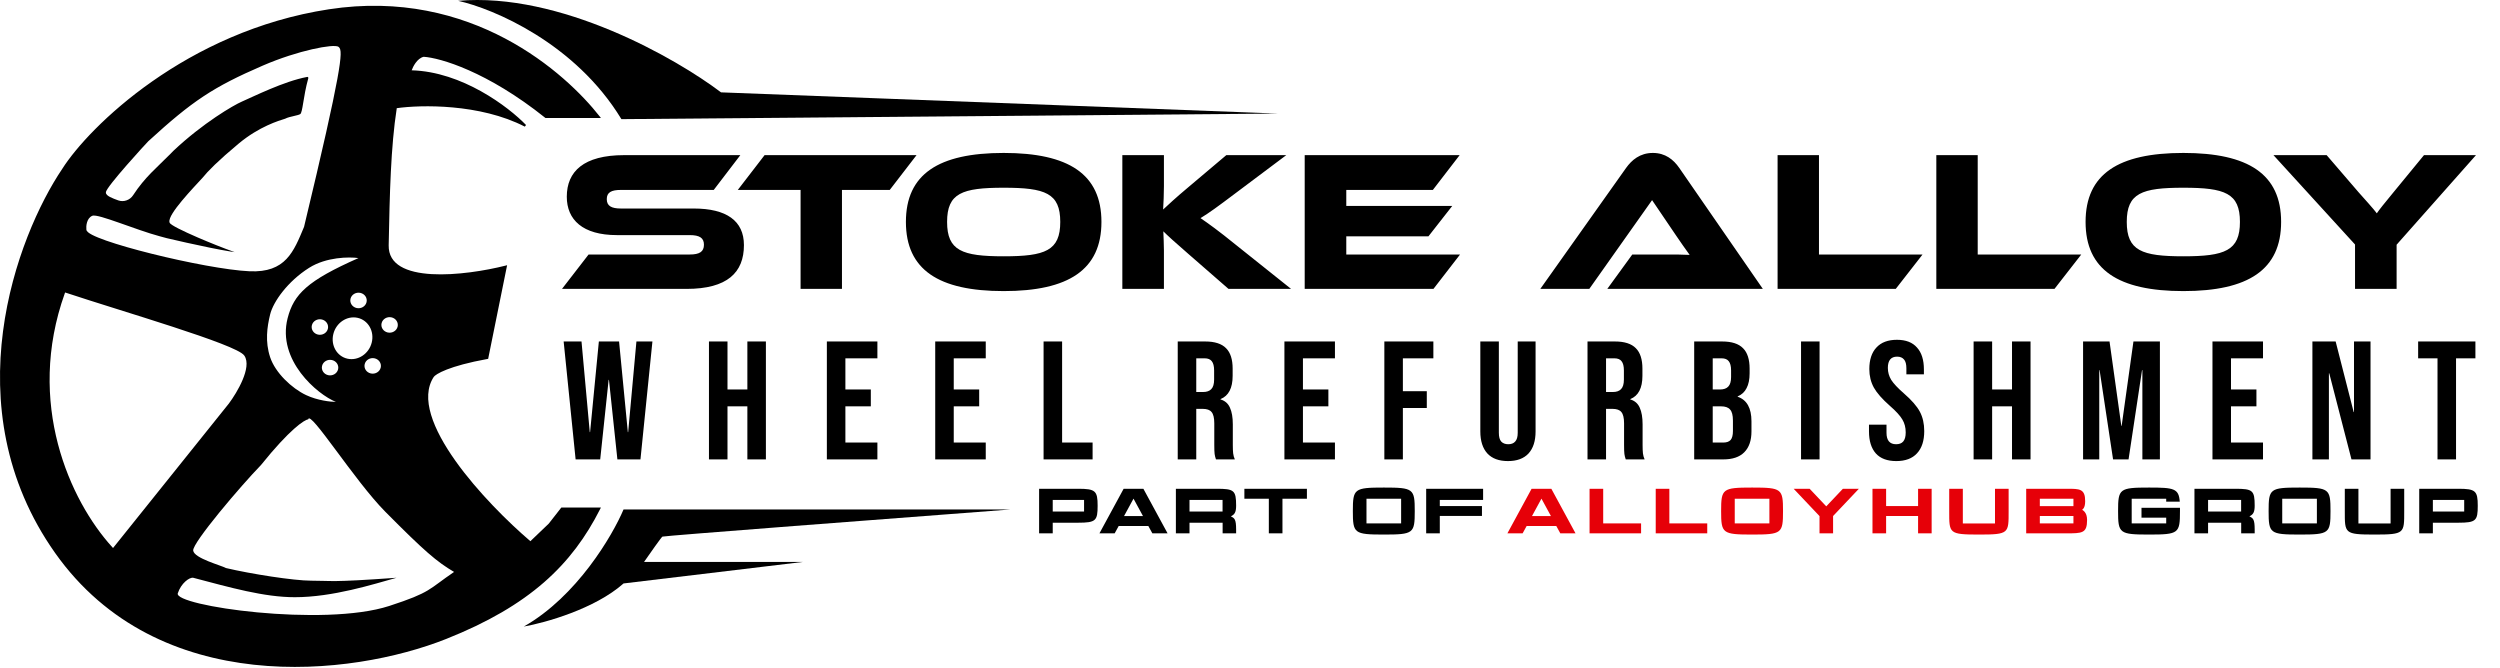 <svg width="1217" height="325" viewBox="0 0 1217 325" fill="none" xmlns="http://www.w3.org/2000/svg">
<path d="M160.135 4.516C229.588 -6.119 275.505 35.75 291.893 56.633L292.527 57.442H291.499L265.711 57.441H265.535L265.398 57.332C237.134 34.735 214.182 28.145 206.251 27.645C204.657 28.005 203.314 29.214 202.268 30.673C201.403 31.877 200.776 33.205 200.401 34.227C212.665 34.568 224.408 38.994 234.129 44.408C244.031 49.923 251.871 56.481 256.071 60.852L255.481 61.644C244.559 56.008 231.838 53.337 220.354 52.296C209.105 51.276 199.077 51.824 193.148 52.656C190.206 71.469 189.708 94.473 189.211 119.392C189.115 124.205 191.338 127.51 195.063 129.727C198.823 131.964 204.116 133.089 210.09 133.44C222.026 134.142 236.447 131.741 246.089 129.304L246.858 129.109L246.701 129.888L237.701 174.353L237.634 174.685L237.3 174.745C227.921 176.444 221.579 178.29 217.468 179.898C215.412 180.703 213.921 181.445 212.891 182.076C211.843 182.718 211.319 183.214 211.133 183.508L211.13 183.514C207.843 188.545 207.737 194.888 209.851 201.944C211.964 209 216.277 216.695 221.706 224.341C232.446 239.467 247.481 254.299 258.191 263.453L267.127 254.904L273.105 247.264L273.256 247.072H292.524L292.157 247.798C278.495 274.789 257.993 294.828 217.187 311.049C194.181 320.193 159.151 327.47 123.596 323.595C88.03 319.718 51.905 304.675 26.803 269.147C1.714 233.64 -2.922 195.072 1.465 161.311C5.851 127.558 19.257 98.583 30.296 82.206C43.371 61.601 90.783 15.135 160.135 4.516ZM187.544 249.091C172.544 233.955 150.844 199.235 150.043 204.152C148.209 204.311 141.042 208.979 127.043 226.385C117.376 236.318 93.643 264.216 94.043 268C94.443 271.784 107.833 275.264 110 276.525C122 279.364 143 282.675 151.5 282.675C162.047 282.675 160 283.621 193.043 281.256C181.71 284.409 161.998 290.719 143.498 290.719C128.498 290.719 112.043 285.986 94.043 281.256C92.21 280.941 88.143 283.905 86.543 288.824C84.543 294.974 157.544 305.382 189.499 294.975C209.998 288.299 208.499 286.933 221.044 278.418C212.711 273.53 206.544 268.263 187.544 249.091ZM31.53 142.832C12.453 196.157 34.038 243.735 54.63 266.337L55.024 266.769L55.39 266.312L111.428 196.424L111.433 196.417L111.438 196.41C113.455 193.708 116.254 189.32 118.099 184.929C119.021 182.734 119.714 180.514 119.943 178.491C120.172 176.473 119.945 174.588 118.951 173.125C118.67 172.712 118.174 172.295 117.547 171.875C116.909 171.448 116.09 170.988 115.117 170.5C113.17 169.524 110.567 168.418 107.476 167.218C101.29 164.816 93.105 162.02 84.199 159.111C66.36 153.286 45.671 147.023 32.158 142.525L31.694 142.371L31.53 142.832ZM174.5 125.631C170 125 158.9 125.063 150.5 130.361C140 136.984 133 146.916 131.5 153.065C130 159.215 129 166.311 131.5 173.879C134 181.447 142 189.016 149 192.327C154.6 194.976 160.999 195.639 163.5 195.639C154.5 192.012 134.799 175.393 139.999 154.959C143.008 143.133 149.7 136.605 174.5 125.631ZM161.593 175.269C159.442 174.792 157.289 176.055 156.785 178.09C156.281 180.124 157.616 182.161 159.767 182.638C161.917 183.115 164.07 181.851 164.574 179.816C165.078 177.782 163.743 175.746 161.593 175.269ZM182.343 174.429C180.192 173.952 178.039 175.215 177.535 177.25C177.031 179.285 178.366 181.321 180.517 181.798C182.667 182.275 184.82 181.011 185.324 178.977C185.828 176.942 184.493 174.906 182.343 174.429ZM174.08 154.718C168.918 153.573 163.63 157.099 162.269 162.593C160.907 168.087 163.989 173.469 169.151 174.613C174.313 175.758 179.601 172.232 180.962 166.738C182.323 161.244 179.242 155.862 174.08 154.718ZM156.628 155.512C154.477 155.035 152.325 156.297 151.82 158.332C151.316 160.367 152.651 162.403 154.802 162.88C156.953 163.357 159.105 162.094 159.609 160.06C160.113 158.025 158.779 155.989 156.628 155.512ZM190.57 154.487C188.419 154.01 186.267 155.273 185.763 157.308C185.259 159.342 186.594 161.378 188.744 161.855C190.895 162.332 193.047 161.07 193.552 159.035C194.056 157 192.721 154.964 190.57 154.487ZM175.442 142.582C173.292 142.105 171.139 143.368 170.635 145.402C170.131 147.437 171.466 149.473 173.616 149.95C175.767 150.427 177.92 149.165 178.424 147.13C178.928 145.095 177.593 143.059 175.442 142.582ZM163.141 22.411C162.415 22.372 161.489 22.406 160.4 22.51C158.22 22.717 155.333 23.206 151.971 23.975C145.245 25.513 136.579 28.179 127.8 31.985C115.787 37.193 107.257 41.465 99.04 46.9C90.825 52.334 82.938 58.921 72.202 68.747C72 68.932 70.607 70.43 68.664 72.568C66.707 74.722 64.164 77.558 61.644 80.446C59.124 83.334 56.623 86.28 54.75 88.655C53.814 89.842 53.028 90.894 52.475 91.728C52.199 92.145 51.973 92.517 51.815 92.83C51.67 93.119 51.54 93.436 51.54 93.714C51.54 94.222 51.833 94.644 52.185 94.977C52.545 95.315 53.035 95.626 53.586 95.915C54.69 96.495 56.148 97.041 57.577 97.552C60.23 98.499 63.253 97.404 64.779 95.061C70.583 86.147 76.424 81.543 83.029 74.842L84.361 73.472C98.859 59.798 113.8 51.154 117.737 49.461C119.059 48.893 121.008 47.983 123.348 46.916C125.693 45.846 128.443 44.612 131.383 43.382C137.271 40.919 143.894 38.49 149.546 37.447C149.872 37.387 150.184 37.699 150.079 38.076C148.788 42.721 148.125 46.878 147.614 49.996C147.358 51.562 147.142 52.848 146.906 53.813C146.788 54.295 146.67 54.68 146.546 54.97C146.418 55.268 146.305 55.419 146.224 55.485C146.037 55.638 145.647 55.806 145.047 55.983C144.467 56.155 143.767 56.316 143.019 56.488C141.581 56.818 139.925 57.194 138.848 57.773C135.791 58.734 126.212 61.55 116.178 69.903C106.198 78.212 101.128 83.377 98.629 86.506C96.368 88.973 92.123 93.438 88.564 97.715C86.786 99.853 85.165 101.961 84.045 103.763C83.486 104.662 83.041 105.501 82.766 106.24C82.496 106.963 82.359 107.668 82.515 108.258C82.555 108.412 82.64 108.542 82.72 108.642C82.803 108.747 82.907 108.85 83.022 108.95C83.249 109.15 83.554 109.371 83.918 109.605C84.648 110.077 85.662 110.641 86.886 111.268C89.336 112.522 92.665 114.051 96.32 115.631C102.179 118.163 108.899 120.836 114.222 122.734C113.585 122.648 112.892 122.545 112.15 122.427C109.337 121.978 105.844 121.318 102.139 120.565C94.733 119.062 86.493 117.195 81.163 115.935L77.67 114.991H77.668C71.922 113.454 64.425 110.696 58.027 108.451C54.837 107.332 51.917 106.339 49.643 105.697C48.507 105.377 47.516 105.14 46.727 105.02C46.332 104.959 45.974 104.926 45.667 104.93C45.369 104.933 45.071 104.971 44.825 105.087C43.444 105.741 42.713 107.041 42.347 108.311C41.98 109.582 41.954 110.903 42.043 111.742C42.067 112.255 42.441 112.7 42.866 113.062C43.334 113.462 44.001 113.877 44.821 114.306C46.467 115.165 48.825 116.121 51.695 117.129C57.442 119.146 65.318 121.397 73.856 123.527C90.923 127.786 110.714 131.581 121.518 132.057C130.231 132.44 135.623 130.095 139.462 126.061C143.259 122.069 145.494 116.457 148 110.463L148.016 110.426L148.025 110.387C157.256 71.949 162.009 50.532 164.204 38.545C165.301 32.557 165.764 28.896 165.823 26.634C165.853 25.505 165.783 24.691 165.624 24.099C165.462 23.494 165.198 23.088 164.829 22.826C164.627 22.683 164.37 22.593 164.103 22.532C163.828 22.47 163.503 22.431 163.141 22.411Z" fill="black"/>
<path d="M255 305C280.699 290.408 298.069 260.92 303.542 248H492C435.724 252.256 323.03 260.859 322.459 261.224C321.888 261.589 316.273 269.584 313.536 273.536H390.989L303.542 284.024C289.551 296.427 265.351 303.176 255 305Z" fill="black"/>
<path d="M302.29 101.507H337.717C353.582 101.507 362.147 107.444 362.147 119.318C362.147 132.652 354.068 140.633 334.214 140.633H273.579L286.523 123.893H335.771C340.54 123.893 342.681 122.53 342.681 119.123C342.681 115.814 340.54 114.452 335.771 114.452H300.344C283.604 114.452 275.915 106.958 275.915 95.765C275.915 83.502 284.09 75.521 303.848 75.521H360.395L347.45 92.456H302.29C297.619 92.456 295.38 93.624 295.38 96.933C295.38 100.242 297.619 101.507 302.29 101.507ZM372.202 75.521H446.171L433.129 92.456H409.868V140.633H389.721V92.456H359.161L372.202 75.521ZM488.589 74.45C520.22 74.45 536.182 84.767 536.182 108.028C536.182 131.289 520.22 141.703 488.589 141.703C456.86 141.703 440.996 131.289 440.996 108.028C440.996 84.767 456.86 74.45 488.589 74.45ZM488.589 124.768C508.833 124.768 516.133 122.043 516.133 108.028C516.133 94.013 508.833 91.385 488.589 91.385C468.345 91.385 461.046 94.013 461.046 108.028C461.046 122.043 468.345 124.768 488.589 124.768ZM601.54 119.123L628.499 140.633H598.036L578.376 123.503C571.66 117.664 568.546 114.841 566.307 112.603C566.405 115.62 566.599 118.832 566.599 121.946V140.633H546.355V75.521H566.599V90.607C566.599 94.597 566.405 98.587 566.21 101.994C568.74 99.658 572.244 96.349 578.181 91.385L596.965 75.521H626.163L601.248 94.208C592.586 100.729 588.595 103.648 584.41 106.179C588.109 108.709 593.17 112.311 601.54 119.123ZM655.372 123.893H710.751L697.807 140.633H635.128V75.521H710.557L697.515 92.456H655.372V100.242H706.956L695.374 115.036H655.372V123.893ZM858.151 140.633H782.43L794.596 123.893H810.947C814.84 123.893 819.414 123.893 822.529 124.087C820.777 121.751 818.052 117.761 815.911 114.646L804.231 97.419L773.671 140.633H749.825L791.579 81.75C794.304 77.954 798.294 74.45 804.621 74.45C810.655 74.45 814.645 77.662 817.468 81.75L858.151 140.633ZM885.477 123.893H935.892L922.85 140.633H865.33V75.521H885.477V123.893ZM962.749 123.893H1013.16L1000.12 140.633H942.602V75.521H962.749V123.893ZM1062.86 74.45C1094.49 74.45 1110.45 84.767 1110.45 108.028C1110.45 131.289 1094.49 141.703 1062.86 141.703C1031.13 141.703 1015.26 131.289 1015.26 108.028C1015.26 84.767 1031.13 74.45 1062.86 74.45ZM1062.86 124.768C1083.1 124.768 1090.4 122.043 1090.4 108.028C1090.4 94.013 1083.1 91.385 1062.86 91.385C1042.61 91.385 1035.31 94.013 1035.31 108.028C1035.31 122.043 1042.61 124.768 1062.86 124.768ZM1180 75.521H1205.31L1166.67 119.123V140.633H1146.43V119.026L1106.72 75.521H1132.61L1148.18 93.624C1150.22 95.96 1155.67 101.897 1157.03 103.843C1158.3 101.994 1160.54 99.171 1165.21 93.526L1180 75.521Z" fill="black"/>
<path d="M524.839 237.933C533.24 237.933 534.325 238.925 534.325 246.179C534.325 253.464 533.488 254.456 524.839 254.456H512.47V259.633H505.836V237.933H511.292H524.839ZM527.722 249.031V243.358H512.47V249.031H527.722ZM560.97 259.633L559.017 256.068H544.571L542.618 259.633H535.209L546.989 237.933H556.599L568.379 259.633H560.97ZM547.175 251.232H556.413L551.794 242.738L547.175 251.232ZM599.172 251.356C600.97 252.286 601.745 252.689 601.745 257.835V259.633H595.173V254.456H579.053V259.633H572.419V237.933H592.259C600.753 237.933 601.745 238.677 601.745 246.179C601.745 249.403 600.97 250.488 599.172 251.356ZM595.142 249.031V243.358H579.053V249.031H595.142ZM636.205 237.933V242.769H624.301V259.633H617.667V242.769H605.763V237.933H636.205ZM673.666 237.344C688.112 237.344 688.701 237.933 688.701 248.783C688.701 259.633 688.143 260.222 673.666 260.222C659.158 260.222 658.569 259.633 658.569 248.783C658.569 237.933 659.189 237.344 673.666 237.344ZM682.067 254.797V242.769H665.203V254.797H682.067ZM721.975 243.358H700.895V246.365H721.417V251.17H700.895V259.633H694.261V237.933H721.975V243.358ZM1061.21 247.202C1061.21 247.698 1061.21 248.225 1061.21 248.783C1061.21 259.633 1060.65 260.222 1046.17 260.222C1031.66 260.222 1031.08 259.633 1031.08 248.783C1031.08 237.933 1031.7 237.344 1046.17 237.344C1058.23 237.344 1060.65 237.747 1061.11 244.226H1054.51V242.769H1037.71V248.442C1037.71 248.566 1037.71 248.659 1037.71 248.783C1037.71 248.907 1037.71 249 1037.71 249.124V254.797H1054.51V252.007H1042.48V247.202H1061.21ZM1095.01 251.356C1096.81 252.286 1097.58 252.689 1097.58 257.835V259.633H1091.01V254.456H1074.89V259.633H1068.26V237.933H1088.1C1096.59 237.933 1097.58 238.677 1097.58 246.179C1097.58 249.403 1096.81 250.488 1095.01 251.356ZM1090.98 249.031V243.358H1074.89V249.031H1090.98ZM1119.46 237.344C1133.9 237.344 1134.49 237.933 1134.49 248.783C1134.49 259.633 1133.93 260.222 1119.46 260.222C1104.95 260.222 1104.36 259.633 1104.36 248.783C1104.36 237.933 1104.98 237.344 1119.46 237.344ZM1127.86 254.797V242.769H1110.99V254.797H1127.86ZM1170.37 248.783C1170.37 259.633 1170.62 260.222 1155.92 260.222C1141.2 260.222 1141.45 259.633 1141.45 248.783V237.933H1148.08V254.828H1163.74V237.933H1170.37V248.783ZM1196.69 237.933C1205.09 237.933 1206.17 238.925 1206.17 246.179C1206.17 253.464 1205.34 254.456 1196.69 254.456H1184.32V259.633H1177.68V237.933H1183.14H1196.69ZM1199.57 249.031V243.358H1184.32V249.031H1199.57Z" fill="black"/>
<path d="M759.562 259.633L757.609 256.068H743.163L741.21 259.633H733.801L745.581 237.933H755.191L766.971 259.633H759.562ZM745.767 251.232H755.005L750.386 242.738L745.767 251.232ZM780.435 254.797H798.88V259.633H773.801V237.933H780.435V254.797ZM812.641 254.797H831.086V259.633H806.007V237.933H812.641V254.797ZM852.938 237.344C867.384 237.344 867.973 237.933 867.973 248.783C867.973 259.633 867.415 260.222 852.938 260.222C838.43 260.222 837.841 259.633 837.841 248.783C837.841 237.933 838.461 237.344 852.938 237.344ZM861.339 254.797V242.769H844.475V254.797H861.339ZM904.9 237.933L892.345 251.201V259.633H885.742V251.232L873.156 237.933H880.937L889.028 246.489L897.119 237.933H904.9ZM933.722 237.933H940.325V259.633H933.722V251.201H918.16V259.633H911.526V237.933H918.16V246.365H933.722V237.933ZM977.798 248.783C977.798 259.633 978.046 260.222 963.352 260.222C948.627 260.222 948.875 259.633 948.875 248.783V237.933H955.509V254.828H971.164V237.933H977.798V248.783ZM1013.57 248.163C1013.91 248.38 1015.99 249.372 1015.99 253.061C1015.99 259.633 1013.66 259.633 1005.63 259.633H986.352V237.933H1006.32C1012.39 237.933 1015.06 237.933 1015.06 243.978C1015.06 247.264 1013.88 247.884 1013.57 248.163ZM1009.35 254.797V251.201H992.986V254.797H1009.35ZM1009.35 246.396V242.769H992.986V246.396H1009.35Z" fill="#E60008"/>
<path d="M274.386 166.233H283.078L287.096 210.349H287.26L291.524 166.233H301.364L305.628 210.349H305.792L309.81 166.233H317.6L311.778 223.633H300.544L296.444 184.929H296.28L292.18 223.633H280.208L274.386 166.233ZM345.123 166.233H354.143V189.603H363.819V166.233H372.839V223.633H363.819V197.803H354.143V223.633H345.123V166.233ZM402.516 166.233H427.116V174.433H411.536V189.603H423.918V197.803H411.536V215.433H427.116V223.633H402.516V166.233ZM455.265 166.233H479.865V174.433H464.285V189.603H476.667V197.803H464.285V215.433H479.865V223.633H455.265V166.233ZM508.014 166.233H517.034V215.433H531.876V223.633H508.014V166.233Z" fill="black"/>
<path d="M573.32 166.233H586.686C591.333 166.233 594.722 167.326 596.854 169.513C598.986 171.645 600.052 174.952 600.052 179.435V182.961C600.052 188.919 598.084 192.691 594.148 194.277V194.441C596.335 195.097 597.865 196.436 598.74 198.459C599.669 200.481 600.134 203.187 600.134 206.577V216.663C600.134 218.303 600.189 219.642 600.298 220.681C600.407 221.665 600.681 222.649 601.118 223.633H591.934C591.606 222.703 591.387 221.829 591.278 221.009C591.169 220.189 591.114 218.713 591.114 216.581V206.085C591.114 203.461 590.677 201.629 589.802 200.591C588.982 199.552 587.533 199.033 585.456 199.033H582.34V223.633H573.32V166.233ZM585.62 190.833C587.424 190.833 588.763 190.368 589.638 189.439C590.567 188.509 591.032 186.951 591.032 184.765V180.337C591.032 178.259 590.649 176.756 589.884 175.827C589.173 174.897 588.025 174.433 586.44 174.433H582.34V190.833H585.62ZM625.252 166.233H649.852V174.433H634.272V189.603H646.654V197.803H634.272V215.433H649.852V223.633H625.252V166.233ZM673.901 166.233H697.763V174.433H682.921V190.423H694.565V198.623H682.921V223.633H673.901V166.233ZM734.069 224.453C729.696 224.453 726.361 223.223 724.065 220.763C721.769 218.248 720.621 214.667 720.621 210.021V166.233H729.641V210.677C729.641 212.645 730.024 214.066 730.789 214.941C731.609 215.815 732.757 216.253 734.233 216.253C735.709 216.253 736.83 215.815 737.595 214.941C738.415 214.066 738.825 212.645 738.825 210.677V166.233H747.517V210.021C747.517 214.667 746.369 218.248 744.073 220.763C741.777 223.223 738.442 224.453 734.069 224.453ZM772.801 166.233H786.167C790.814 166.233 794.203 167.326 796.335 169.513C798.467 171.645 799.533 174.952 799.533 179.435V182.961C799.533 188.919 797.565 192.691 793.629 194.277V194.441C795.816 195.097 797.347 196.436 798.221 198.459C799.151 200.481 799.615 203.187 799.615 206.577V216.663C799.615 218.303 799.67 219.642 799.779 220.681C799.889 221.665 800.162 222.649 800.599 223.633H791.415C791.087 222.703 790.869 221.829 790.759 221.009C790.65 220.189 790.595 218.713 790.595 216.581V206.085C790.595 203.461 790.158 201.629 789.283 200.591C788.463 199.552 787.015 199.033 784.937 199.033H781.821V223.633H772.801V166.233ZM785.101 190.833C786.905 190.833 788.245 190.368 789.119 189.439C790.049 188.509 790.513 186.951 790.513 184.765V180.337C790.513 178.259 790.131 176.756 789.365 175.827C788.655 174.897 787.507 174.433 785.921 174.433H781.821V190.833H785.101ZM824.733 166.233H838.345C842.992 166.233 846.381 167.326 848.513 169.513C850.645 171.645 851.711 174.952 851.711 179.435V181.731C851.711 184.683 851.219 187.088 850.235 188.947C849.306 190.805 847.857 192.145 845.889 192.965V193.129C850.372 194.659 852.613 198.65 852.613 205.101V210.021C852.613 214.449 851.438 217.838 849.087 220.189C846.791 222.485 843.402 223.633 838.919 223.633H824.733V166.233ZM837.279 189.603C839.083 189.603 840.423 189.138 841.297 188.209C842.227 187.279 842.691 185.721 842.691 183.535V180.337C842.691 178.259 842.309 176.756 841.543 175.827C840.833 174.897 839.685 174.433 838.099 174.433H833.753V189.603H837.279ZM838.919 215.433C840.505 215.433 841.68 215.023 842.445 214.203C843.211 213.328 843.593 211.852 843.593 209.775V204.773C843.593 202.149 843.129 200.345 842.199 199.361C841.325 198.322 839.849 197.803 837.771 197.803H833.753V215.433H838.919ZM876.746 166.233H885.766V223.633H876.746V166.233ZM923.107 224.453C918.734 224.453 915.427 223.223 913.185 220.763C910.944 218.248 909.823 214.667 909.823 210.021V206.741H918.351V210.677C918.351 214.394 919.909 216.253 923.025 216.253C924.556 216.253 925.704 215.815 926.469 214.941C927.289 214.011 927.699 212.535 927.699 210.513C927.699 208.107 927.153 206.003 926.059 204.199C924.966 202.34 922.943 200.126 919.991 197.557C916.274 194.277 913.677 191.325 912.201 188.701C910.725 186.022 909.987 183.015 909.987 179.681C909.987 175.143 911.135 171.645 913.431 169.185C915.727 166.67 919.062 165.413 923.435 165.413C927.754 165.413 931.007 166.67 933.193 169.185C935.435 171.645 936.555 175.198 936.555 179.845V182.223H928.027V179.271C928.027 177.303 927.645 175.881 926.879 175.007C926.114 174.077 924.993 173.613 923.517 173.613C920.511 173.613 919.007 175.444 919.007 179.107C919.007 181.184 919.554 183.125 920.647 184.929C921.795 186.733 923.845 188.919 926.797 191.489C930.569 194.769 933.166 197.748 934.587 200.427C936.009 203.105 936.719 206.249 936.719 209.857C936.719 214.558 935.544 218.166 933.193 220.681C930.897 223.195 927.535 224.453 923.107 224.453ZM960.751 166.233H969.771V189.603H979.447V166.233H988.467V223.633H979.447V197.803H969.771V223.633H960.751V166.233ZM1014.04 166.233H1026.92L1032.66 207.315H1032.82L1038.56 166.233H1051.44V223.633H1042.91V180.173H1042.74L1036.18 223.633H1028.64L1022.08 180.173H1021.92V223.633H1014.04V166.233ZM1077.03 166.233H1101.63V174.433H1086.05V189.603H1098.43V197.803H1086.05V215.433H1101.63V223.633H1077.03V166.233ZM1125.68 166.233H1136.99L1145.77 200.591H1145.93V166.233H1153.97V223.633H1144.7L1133.88 181.731H1133.71V223.633H1125.68V166.233ZM1186.58 174.433H1177.15V166.233H1205.03V174.433H1195.6V223.633H1186.58V174.433Z" fill="black"/>
<path d="M302.498 58C280.098 21.049 240.165 4.203 222.998 0.399C272.598 -3.948 328.998 28.294 350.998 44.958L621.998 55.283L302.498 58Z" fill="black"/>
</svg>
